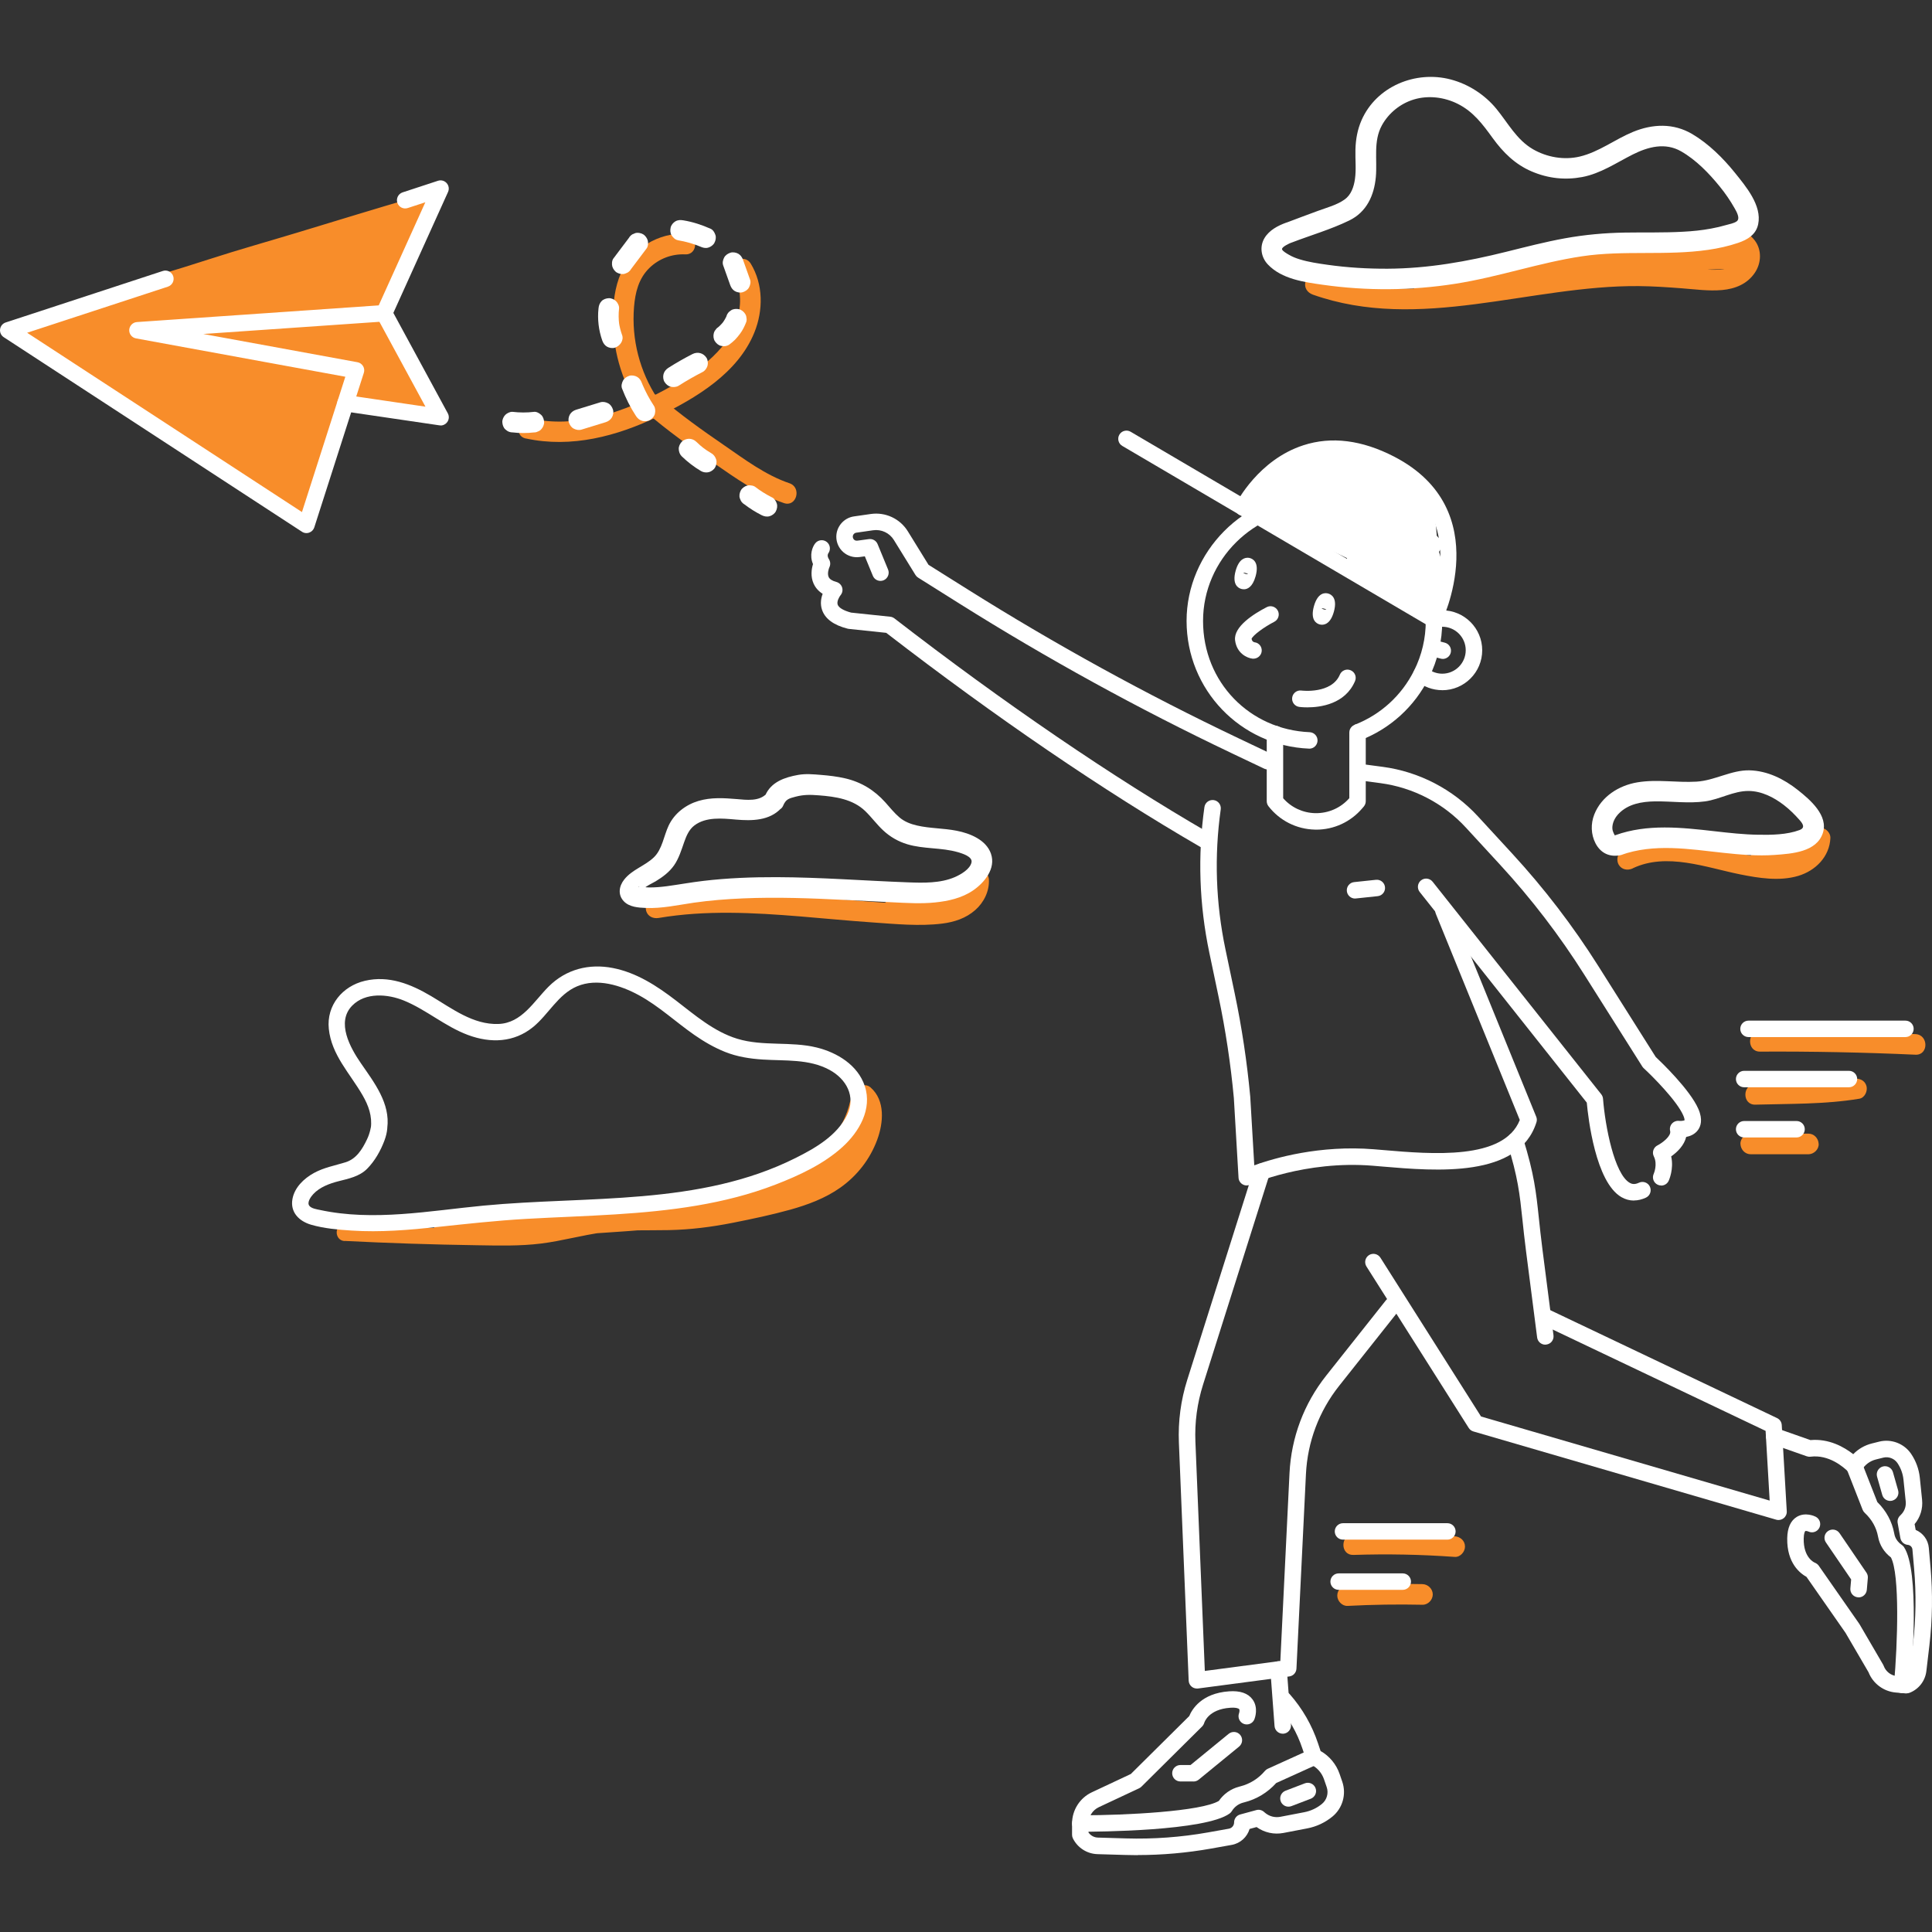 <?xml version="1.0" encoding="UTF-8"?><svg id="Calque_7" xmlns="http://www.w3.org/2000/svg" viewBox="0 0 470 470"><rect x="0" y="0" width="470" height="470" fill="#333333" stroke="none"/><defs><style>.cls-1{fill:#fff;}.cls-2{fill:#f88d2a;}</style></defs><path class="cls-2" d="M160.26,223.31c11.41-1.93,23.07-1.3,34.54-.36,5.87,.48,11.73,1.06,17.6,1.46,5.51,.38,11.31,.96,16.82,.27,2.96-.37,5.76-1.29,8.03-3.29,2.11-1.85,3.47-4.62,3.32-7.45-.11-2.03-2.75-3.49-4.28-1.77-4.45,4.99-11.4,7.48-18,6.11-1.32-.27-2.71,.39-3.08,1.75-.34,1.24,.42,2.81,1.75,3.08,8.29,1.72,17.21-1.04,22.87-7.4l-4.28-1.77c.24,4.52-5.21,5.78-8.71,5.92-5.44,.21-10.95-.2-16.37-.6-10.91-.81-21.79-2.14-32.74-2.21-6.3-.04-12.59,.37-18.8,1.43-1.34,.23-2.08,1.87-1.75,3.08,.39,1.41,1.74,1.98,3.08,1.75h0Z"/><path class="cls-2" d="M127.94,106.67c11.06,2.39,22.19-.55,32.17-5.38,9.21-4.45,19.42-10.52,23.42-20.44,2.16-5.36,2.17-11.69-.89-16.71-1.68-2.75-6.01-.23-4.33,2.53,2.26,3.7,2.11,8.12,.67,12.1s-4.7,7.5-8.09,10.18c-3.64,2.88-7.79,5.23-11.93,7.33-4.41,2.24-9.03,4.06-13.85,5.2-5.2,1.22-10.61,1.5-15.85,.37-3.14-.68-4.49,4.15-1.33,4.83h0Z"/><path class="cls-2" d="M166.69,56.86c-6.42-.29-12.97,3.59-15.6,9.51-1.55,3.49-1.98,7.47-1.98,11.27,0,3.58,.49,7.19,1.44,10.64,1.1,3.99,2.83,7.82,5.11,11.28,1.77,2.68,6.11,.17,4.33-2.53-4.35-6.6-6.39-14.44-5.75-22.33,.29-3.56,1.13-6.98,3.76-9.53,2.33-2.26,5.46-3.43,8.69-3.29s3.22-4.87,0-5.01h0Z"/><path class="cls-2" d="M157.05,100.17c5.23,4.53,10.87,8.55,16.56,12.46,5.42,3.73,10.82,7.63,17.11,9.76,3.06,1.04,4.37-3.8,1.33-4.83-5.83-1.98-10.89-5.8-15.91-9.26-5.35-3.67-10.64-7.43-15.55-11.68-1.02-.88-2.54-1.01-3.54,0-.9,.9-1.03,2.65,0,3.54h0Z"/><path class="cls-2" d="M319.33,71.66c26.03,9.22,52.92-2.29,79.35-2.06,3.47,.03,6.93,.27,10.38,.53,3.24,.24,6.6,.72,9.85,.43,3.21-.29,6.14-1.46,7.99-4.2,1.61-2.38,1.74-5.61-.05-7.91-4.37-5.62-12.19-1.31-17.57-.08-6.3,1.44-12.76,1.92-19.18,2.56-7.44,.74-14.69,2.02-21.95,3.8-7.27,1.78-14.54,3.74-22.03,4.31l.67,4.92c19.51-4,39.27-6.71,59.15-7.92,5.64-.34,11.28-.55,16.93-.68,3.22-.08,3.23-5.09,0-5.01-20.29,.48-40.48,2.33-60.51,5.64-5.65,.94-11.29,1.99-16.9,3.14-2.74,.56-2.16,5.14,.67,4.92,12.69-.97,24.68-5.55,37.23-7.33,5.95-.85,11.95-1.18,17.91-1.94,3.14-.4,6.27-.87,9.36-1.58,2.94-.67,5.77-1.93,8.73-2.48,1.33-.25,3.98-.05,3.83,1.71-.19,2.23-2.86,3.04-4.7,3.15-3.04,.18-6.14-.22-9.17-.44-3.21-.24-6.42-.47-9.65-.54-13.09-.26-25.99,2.4-38.9,4.17-13.32,1.83-27.23,2.61-40.11-1.95-1.28-.45-2.74,.51-3.08,1.75-.38,1.39,.47,2.63,1.75,3.08h0Z"/><path class="cls-2" d="M397.21,211.23c8.24-3.91,17.81-.19,26.11,1.48,4.51,.91,9.55,1.71,14.07,.39,4.24-1.24,7.69-4.66,7.89-9.23,.07-1.78-2.23-3.28-3.77-2.16-3.84,2.79-8.33,4.08-13.06,3.73-1.35-.1-2.51,1.22-2.51,2.51,0,1.44,1.15,2.4,2.51,2.51,5.5,.42,11.13-1.16,15.59-4.41l-3.77-2.16c-.15,3.57-4.42,4.76-7.32,4.86-4.38,.15-8.69-.89-12.92-1.89-8.38-1.98-17.21-3.81-25.35,.06-1.22,.58-1.54,2.33-.9,3.43,.73,1.25,2.2,1.48,3.43,.9h0Z"/><path class="cls-2" d="M428.16,255.83c12.61-.07,25.22,.18,37.82,.75,3.22,.15,3.22-4.86,0-5.01-12.6-.57-25.21-.82-37.82-.75-3.22,.02-3.23,5.03,0,5.01h0Z"/><path class="cls-2" d="M427.02,268.73c8.41-.23,16.97-.06,25.29-1.44,1.34-.22,2.08-1.88,1.75-3.08-.39-1.42-1.74-1.97-3.08-1.75-7.86,1.3-16.02,1.04-23.96,1.26-3.22,.09-3.23,5.1,0,5.01h0Z"/><path class="cls-2" d="M425.91,280.8h14.01c1.31,0,2.57-1.15,2.51-2.51s-1.1-2.51-2.51-2.51h-14.01c-1.31,0-2.57,1.15-2.51,2.51s1.1,2.51,2.51,2.51h0Z"/><path class="cls-2" d="M329.23,378.27c8.22-.27,16.45-.11,24.65,.48,1.35,.1,2.51-1.22,2.51-2.51,0-1.44-1.15-2.41-2.51-2.51-8.2-.59-16.43-.75-24.65-.48-3.22,.11-3.23,5.12,0,5.01h0Z"/><path class="cls-2" d="M327.83,390.67c6.07-.32,12.14-.41,18.21-.28,1.35,.03,2.51-1.17,2.51-2.51s-1.15-2.48-2.51-2.51c-6.07-.13-12.15-.04-18.21,.28-1.35,.07-2.51,1.1-2.51,2.51,0,1.3,1.15,2.58,2.51,2.51h0Z"/><path class="cls-2" d="M83.82,301.88c10.72,.54,21.44,.89,32.17,1.05,5.2,.08,10.44,.23,15.61-.41s10.12-2.08,15.25-2.74,10.57-.42,15.86-.53,10.41-.76,15.56-1.78c4.69-.93,9.4-1.92,14.01-3.2,4.25-1.19,8.51-2.78,12.13-5.34,4.11-2.91,7.23-6.91,8.98-11.63,1.52-4.1,2.03-9.59-1.61-12.76-1.29-1.13-3.38-.39-3.42,1.42-.12,6.06-2.79,11.87-7.17,16.04-5.16,4.91-12.12,6.07-18.8,7.63-3.79,.88-7.46,2.15-11.2,3.23s-7.5,1.71-11.35,2.06c-8.24,.75-16.53,1.17-24.79,1.72-9.22,.62-18.44,1.17-27.68,1.07l1.01,3.73c3.18-1.64,6.8-1.9,10.31-2.07,3.98-.19,7.95-.38,11.92-.65,8.15-.55,16.28-1.3,24.39-2.27s15.68-1.95,23.42-3.43c6.95-1.33,14-3.33,19.94-7.3s10.66-9.6,12.29-16.55c.59-2.51-3.28-3.58-3.87-1.07-3.12,13.38-17.38,18.75-29.43,21.06-15.3,2.93-30.97,4.5-46.5,5.55-4.34,.29-8.69,.47-13.04,.71-3.96,.22-7.89,.73-11.46,2.57-1.82,.94-.9,3.71,1.01,3.73,8.58,.1,17.15-.37,25.71-.93s17.2-1.06,25.79-1.77c4.21-.35,8.4-.91,12.48-2.03s7.73-2.45,11.69-3.38c7.19-1.7,14.42-3.02,20.18-8.01s9.02-12.18,9.17-19.62l-3.42,1.42c2.69,2.34,1.52,6.69,.32,9.51-1.59,3.75-4.31,6.94-7.72,9.15s-7.37,3.59-11.34,4.65c-4.44,1.18-8.97,2.15-13.48,3.02-4.81,.94-9.61,1.48-14.51,1.55s-10.11-.11-15.12,.49c-4.84,.58-9.56,1.86-14.37,2.61s-9.84,.66-14.75,.6c-11.39-.14-22.77-.51-34.15-1.08-2.58-.13-2.57,3.88,0,4.01h0Z"/><g><path class="cls-2" d="M72.09,124.61c3.82-8.91,6.88-18.14,9.15-27.56,.14-.58,.31-1.21,.78-1.58,.46-.36,1.09-.38,1.67-.37,7.09,.07,14.06,1.71,20.96,3.33-4.85-6.09-8.81-12.9-11.71-20.13-.33-.83-.65-1.68-.64-2.57,0-.8,.28-1.56,.55-2.31,2.98-8.25,7.24-15.6,10.23-23.85-1.88,.11-4.18,1.08-5.7,2.19-3.99,2.9-9.09,4.33-13.69,6.12-14.34,5.58-29.41,9.28-44.71,10.97,11.45-3.4,14.29-4.57,19.64-6.12,15.68-4.53,27.49-8.39,43.17-12.93-9.13,7.18-19.91,12.02-31.01,15.42-11.1,3.4-22.57,5.42-34.01,7.44l1.48-1.26c-5.55-.15-10.62,2.9-15.44,5.65s-10.25,5.4-15.71,4.38l11.82-2.77c.74-.17,1.66-.6,1.55-1.35-4.03,.63-7.96,1.92-11.58,3.81,8.54,6.62,17.55,12.62,26.94,17.95,5.09,2.89,10.3,5.58,15.25,8.7,7.12,4.47,13.67,9.78,20.2,15.08"/><path class="cls-2" d="M73.82,125.62c3.44-8.05,6.33-16.33,8.54-24.8,.28-1.08,.54-2.16,.81-3.24,.06-.24,.27-.6,0-.47,.3-.15,.91,0,1.24,0,2.15,.05,4.3,.24,6.43,.54,4.47,.63,8.88,1.67,13.27,2.71,2.08,.49,3.15-1.83,1.95-3.35-2.63-3.32-4.98-6.87-7.04-10.57-1.07-1.93-2.06-3.9-2.97-5.91-.74-1.64-2.12-3.82-1.59-5.64,1.21-4.2,3.3-8.23,5.13-12.18,1.93-4.15,3.84-8.31,5.41-12.61,.42-1.16-.7-2.64-1.93-2.54-1.99,.17-3.88,.78-5.61,1.76s-3.24,2.14-5.02,3c-3.75,1.81-7.81,3.09-11.71,4.54-8.61,3.21-17.47,5.74-26.47,7.57-5.06,1.03-10.16,1.83-15.28,2.41l.53,3.94c6.14-1.83,12.21-3.9,18.35-5.74,9.25-2.77,18.5-5.51,27.73-8.32,5.57-1.69,11.14-3.37,16.74-4.98l-1.95-3.35c-13.94,10.9-31.35,15.97-48.43,19.43-5.22,1.06-10.46,1.98-15.71,2.91l1.95,3.35,1.48-1.26c1.37-1.17,.22-3.4-1.42-3.42-5.59-.07-10.58,2.57-15.31,5.27s-9.82,5.77-15.31,4.83v3.87l8.99-2.1c2.31-.54,5.8-.87,5.86-3.94,.03-1.42-1.3-2.13-2.54-1.93-4.22,.68-8.26,2.06-12.06,4.01-1.05,.54-1.41,2.37-.41,3.15,7.76,6,15.85,11.53,24.3,16.5,8.42,4.95,17.13,9.3,25.06,15.05,4.47,3.23,8.75,6.71,13.04,10.18,.84,.68,2.01,.82,2.83,0,.7-.7,.85-2.15,0-2.83-7.59-6.15-15.22-12.27-23.65-17.24s-17.06-9.44-25.22-14.83c-4.62-3.05-9.14-6.27-13.53-9.66l-.41,3.15c3.49-1.8,7.23-2.98,11.1-3.61l-2.54-1.93c.44-.56,.5-.78,.2-.66-.25,.07-.5,.13-.76,.19-.47,.11-.95,.22-1.42,.33l-3.31,.77-6.62,1.55c-1.84,.43-1.98,3.53,0,3.87,5.91,1.01,11.39-1.3,16.47-4.13,4.74-2.65,9.58-5.89,15.22-5.83l-1.42-3.42-1.48,1.26c-1.67,1.42,.18,3.66,1.95,3.35,18.27-3.22,36.87-6.58,53.45-15.3,4.39-2.31,8.54-5.01,12.45-8.07,1.63-1.28-.15-3.87-1.95-3.35-9.62,2.78-19.19,5.75-28.78,8.65-7.19,2.18-14.43,4.2-21.58,6.52-4.14,1.34-8.29,2.63-12.46,3.87-2.07,.62-1.8,4.2,.53,3.94,18.07-2.02,35.47-6.91,52.31-13.68,2.09-.84,4.17-1.76,6.08-2.98,1.8-1.15,3.5-2.42,5.71-2.61l-1.93-2.54c-1.64,4.48-3.69,8.79-5.69,13.12-1.04,2.26-2.06,4.52-3.01,6.82-.85,2.04-2.04,4.32-2.14,6.56-.1,2.28,1.2,4.6,2.11,6.63s1.95,4.12,3.05,6.12c2.25,4.08,4.88,7.93,7.77,11.58l1.95-3.35c-4.73-1.11-9.46-2.21-14.28-2.85-2.38-.32-4.81-.59-7.21-.56s-3.77,1.14-4.38,3.43c-2.45,9.23-5.18,18.28-8.94,27.08-.43,.99-.3,2.15,.72,2.74,.84,.49,2.31,.28,2.74-.72h0Z"/></g><path class="cls-1" d="M308.42,187.19c-.29,0-.58-.06-.86-.19l-7.93-3.77c-22.67-10.78-44.94-23.02-66.21-36.38l-10.07-6.33c-.26-.16-.48-.38-.64-.64l-5.26-8.52c-1.06-1.72-3.05-2.65-5.05-2.36l-4.1,.59c-.48,.07-.84,.49-.84,.97,0,.39,.21,.63,.33,.74,.12,.11,.38,.28,.77,.23l2.82-.38c.92-.12,1.78,.38,2.12,1.23l2.54,6.17c.42,1.02-.07,2.19-1.09,2.62-1.02,.42-2.2-.07-2.61-1.09l-1.95-4.74-1.29,.17c-1.42,.19-2.86-.24-3.95-1.19-1.08-.95-1.7-2.32-1.7-3.75,0-2.46,1.84-4.59,4.28-4.94l4.1-.59c3.58-.52,7.13,1.14,9.03,4.23l5.02,8.13,9.68,6.08c21.14,13.27,43.27,25.44,65.8,36.15l7.93,3.77c1,.48,1.42,1.67,.95,2.67-.34,.72-1.06,1.14-1.81,1.14Z"/><path class="cls-1" d="M293,206.3c-.34,0-.69-.09-1-.27-23.39-13.54-49.8-31.54-76.41-52.08l-9.1-.96c-.09-.01-.19-.03-.28-.05-3.43-.87-5.53-2.43-6.25-4.64-.46-1.42-.23-2.77,.17-3.84-1.19-.75-1.84-1.68-2.19-2.45-.82-1.8-.5-3.67-.16-4.78-.93-2.22-.15-4.17,.54-5.05,.68-.87,1.95-1.02,2.81-.34,.85,.67,1.01,1.9,.37,2.77-.12,.18-.32,.67,.16,1.43,.37,.59,.41,1.33,.11,1.95-.16,.35-.56,1.56-.18,2.38,.25,.54,.88,.94,1.87,1.2,.66,.18,1.19,.68,1.4,1.33s.07,1.37-.37,1.89c-.26,.32-.98,1.47-.71,2.29,.25,.76,1.44,1.46,3.28,1.95l9.51,1c.37,.04,.72,.18,1.02,.41,26.62,20.58,53.05,38.6,76.42,52.13,.96,.55,1.28,1.78,.73,2.74-.37,.64-1.05,1-1.74,1Z"/><path class="cls-1" d="M303.3,288.39c-.36,0-.72-.1-1.04-.29-.56-.34-.93-.94-.96-1.6l-1.14-19.38c-.76-8.21-2.01-16.53-3.72-24.66l-2.25-10.72c-2.45-11.67-2.85-23.58-1.19-35.39,.15-1.1,1.17-1.86,2.26-1.71,1.1,.15,1.86,1.17,1.71,2.26-1.6,11.35-1.21,22.8,1.14,34.01l2.25,10.72c1.74,8.28,3.01,16.75,3.79,25.18l.98,16.68c4.87-1.76,15.9-4.97,29.14-3.9l2.28,.19c11.72,1,29.29,2.51,33.17-7.31l-20.43-50.18c-.42-1.03,.08-2.19,1.1-2.61,1.03-.42,2.19,.08,2.61,1.1l20.72,50.89c.18,.43,.2,.92,.05,1.36-4.31,13.59-24.32,11.88-37.56,10.75l-2.26-.19c-16.47-1.34-29.69,4.55-29.82,4.61-.26,.12-.55,.18-.83,.18Z"/><path class="cls-1" d="M397.48,292.06c-1.06,0-2.08-.28-3.05-.84-6.28-3.65-8.07-19.25-8.41-22.98l-40.65-51.25c-.69-.87-.54-2.13,.32-2.82,.87-.69,2.13-.54,2.82,.32l41.03,51.72c.25,.31,.4,.69,.43,1.09,.53,6.76,2.76,18.28,6.48,20.44,.46,.27,1.14,.51,2.26-.02,1-.47,2.2-.04,2.66,.96,.47,1,.04,2.2-.96,2.67-.99,.46-1.97,.69-2.93,.69Z"/><path class="cls-1" d="M404.12,288.4c-.28,0-.57-.06-.85-.19-1-.47-1.43-1.65-.97-2.65,.03-.07,1-2.31,.03-4.24-.5-.99-.09-2.19,.9-2.69,1.22-.62,3.37-2.28,3.07-3.48-.16-.64,0-1.32,.44-1.81,.44-.49,1.09-.74,1.74-.66,.45,.05,1.09-.03,1.33-.15,0-.13-.02-.5-.32-1.18-1.55-3.56-7.46-9.49-9.61-11.47-.13-.12-.24-.25-.34-.4l-14.14-22.39c-5.99-9.49-12.88-18.48-20.48-26.73l-8.33-9.05c-5.43-5.9-12.81-9.73-20.76-10.79l-5.41-.72c-1.1-.15-1.87-1.15-1.72-2.25,.15-1.1,1.16-1.87,2.25-1.72l5.41,.72c8.88,1.18,17.11,5.46,23.18,12.05l8.33,9.05c7.76,8.43,14.8,17.61,20.92,27.31l14,22.17c1.3,1.22,8.33,7.95,10.37,12.64,1.14,2.62,.57,4.25-.11,5.16-.76,1.02-1.86,1.47-2.85,1.66-.47,1.99-2.09,3.64-3.65,4.73,.7,3.07-.55,5.81-.61,5.94-.34,.73-1.06,1.16-1.82,1.16Z"/><path class="cls-1" d="M291.17,410.77c-.47,0-.93-.16-1.29-.47-.43-.36-.69-.89-.71-1.45l-2.38-57.92c-.21-5.18,.47-10.32,2.04-15.27l16.21-51.26c.33-1.06,1.47-1.64,2.52-1.31,1.06,.33,1.64,1.46,1.31,2.52l-16.21,51.26c-1.42,4.5-2.05,9.18-1.85,13.89l2.29,55.73,18.37-2.42,2.23-45.68c.43-8.71,3.51-16.92,8.93-23.75l14.56-18.36c.69-.87,1.95-1.01,2.82-.32,.87,.69,1.01,1.95,.32,2.82l-14.56,18.36c-4.89,6.17-7.68,13.59-8.07,21.45l-2.31,47.35c-.05,.97-.78,1.76-1.74,1.89l-22.2,2.93c-.09,.01-.18,.02-.26,.02Z"/><path class="cls-1" d="M432.67,369.78c-.19,0-.38-.03-.56-.08l-73.68-21.47c-.47-.14-.87-.44-1.13-.85l-24.88-39.28c-.59-.94-.32-2.17,.62-2.77,.93-.59,2.17-.31,2.77,.62l24.48,38.64,70.22,20.46-.99-16.96-54.8-26.08c-1-.48-1.42-1.67-.95-2.67,.48-1,1.67-1.43,2.67-.95l55.87,26.59c.66,.31,1.1,.96,1.14,1.69l1.22,20.98c.04,.65-.24,1.28-.75,1.68-.36,.29-.8,.44-1.25,.44Z"/><path class="cls-1" d="M375.92,327.12c-.99,0-1.85-.74-1.98-1.75l-2.69-20.93c-.39-3.01-.65-5.49-.88-7.67-.68-6.42-1.09-10.29-3.67-18.63-.33-1.06,.26-2.18,1.32-2.51,1.05-.33,2.18,.26,2.51,1.32,2.7,8.71,3.15,12.96,3.83,19.39,.23,2.16,.49,4.61,.87,7.58l2.69,20.93c.14,1.1-.63,2.1-1.73,2.24-.09,.01-.17,.02-.26,.02Z"/><path class="cls-1" d="M312.06,421.76c-1.04,0-1.92-.8-2-1.85l-1.02-13.61c-.08-1.1,.74-2.07,1.85-2.15,1.11-.08,2.07,.74,2.15,1.85l1.02,13.61c.08,1.1-.74,2.07-1.85,2.15-.05,0-.1,0-.15,0Z"/><g><g><path class="cls-1" d="M276.8,451.31c-1.01,0-2.01-.02-3.01-.05l-6.81-.2c-2.55-.08-4.83-1.54-5.97-3.82-.14-.28-.21-.58-.21-.9v-2.74c0-3.24,1.89-6.22,4.82-7.59l9.48-4.45,14.21-14.09c.64-1.56,2.92-5.55,9.69-6.02,2.69-.19,4.61,.47,5.7,1.96,1.5,2.03,.58,4.54,.47,4.82-.4,1.03-1.56,1.54-2.6,1.14-1.02-.4-1.53-1.55-1.15-2.58,.12-.33,.16-.85,.04-1.01-.1-.13-.68-.44-2.19-.33-5.27,.36-6.27,3.52-6.31,3.66-.1,.32-.28,.65-.52,.89l-14.77,14.65c-.16,.16-.35,.29-.56,.39l-9.79,4.59c-1.53,.72-2.52,2.27-2.52,3.96v2.2c.52,.75,1.37,1.22,2.29,1.24l6.81,.2c6.68,.2,13.41-.29,19.99-1.46l5.05-.9c.74-.13,1.28-.77,1.28-1.53,0-.9,.6-1.7,1.48-1.93l3.93-1.07c.64-.18,1.33-.02,1.84,.42l.23,.2c1.05,.91,2.44,1.28,3.8,1.01l5.78-1.11c1.58-.3,3.08-1,4.32-2.03,1.19-.98,1.65-2.62,1.15-4.07l-.66-1.92c-.55-1.61-1.75-2.93-3.3-3.63-.51-.23-.89-.66-1.07-1.19l-.87-2.61c-1.31-3.94-3.37-7.52-6.12-10.64-.73-.83-.65-2.1,.18-2.83,.83-.73,2.1-.65,2.83,.18,3.1,3.52,5.43,7.57,6.91,12.02l.61,1.83c2.15,1.22,3.81,3.21,4.62,5.56l.66,1.92c1.04,3.03,.08,6.44-2.4,8.47-1.76,1.45-3.87,2.44-6.11,2.87l-5.78,1.11c-2.32,.45-4.66-.08-6.56-1.43l-1.7,.46c-.59,1.97-2.24,3.5-4.35,3.88l-5.05,.9c-5.86,1.04-11.84,1.57-17.8,1.57Z"/><path class="cls-1" d="M262.97,445.62h-.17c-1.11,0-2-.9-2-2.01,0-1.11,.9-2,2-2,.11-.02,.16,0,.25,0,10.94,0,29.19-.95,33.46-3.5,1.19-1.73,2.94-2.95,4.99-3.48l.2-.05c2.36-.6,4.44-1.9,6.01-3.76,.19-.23,.43-.41,.7-.53l10.39-4.71c1.01-.46,2.2-.01,2.65,1s.01,2.2-1,2.65l-9.99,4.53c-2.08,2.31-4.76,3.94-7.78,4.7l-.2,.05c-1.18,.3-2.18,1.04-2.81,2.08-.14,.23-.32,.42-.53,.58-5.9,4.29-32.36,4.44-36.17,4.44Z"/><path class="cls-1" d="M313.44,439.51c-.81,0-1.57-.49-1.87-1.29-.4-1.03,.12-2.19,1.16-2.59l4.71-1.8c1.03-.39,2.19,.12,2.59,1.16,.4,1.03-.12,2.19-1.16,2.59l-4.71,1.8c-.24,.09-.48,.13-.72,.13Z"/></g><path class="cls-1" d="M290.33,433.38h-3.17c-1.11,0-2-.9-2-2s.9-2,2-2h2.46l9.28-7.59c.86-.7,2.12-.58,2.82,.28,.7,.86,.57,2.12-.28,2.82l-9.83,8.05c-.36,.29-.81,.45-1.27,.45Z"/></g><g><g><path class="cls-1" d="M463.83,411.96c-.06,0-.12,0-.18,0l-2.49-.22c-2.95-.26-5.52-2.19-6.6-4.93l-5.6-9.59-9.5-13.62c-1.47-.8-4.79-3.28-4.68-9.4,.05-2.53,.83-4.27,2.32-5.18,2.05-1.25,4.34-.18,4.59-.05,.99,.49,1.4,1.69,.91,2.69-.49,.98-1.67,1.39-2.66,.92-.27-.12-.65-.17-.76-.12-.08,.05-.37,.52-.39,1.83-.09,4.69,2.6,5.83,2.72,5.87,.36,.15,.72,.41,.94,.73l9.84,14.11s.06,.09,.09,.14l5.72,9.8c.06,.1,.11,.21,.15,.32,.51,1.39,1.79,2.37,3.26,2.5l1.95,.17c.65-.39,1.09-1.06,1.19-1.84l.73-6.18c.71-6.06,.8-12.21,.27-18.29l-.41-4.67c-.05-.6-.53-1.08-1.13-1.13-.9-.08-1.64-.75-1.8-1.64l-.66-3.67c-.12-.66,.1-1.33,.58-1.8l.2-.2c.87-.85,1.3-2.02,1.18-3.23l-.55-5.35c-.15-1.44-.66-2.82-1.47-4.02-.76-1.1-2.13-1.63-3.44-1.31l-1.8,.45c-1.46,.36-2.72,1.32-3.47,2.63-.31,.54-.85,.91-1.47,1-.63,.08-1.24-.12-1.69-.57-1.32-1.31-4.85-4.3-9.27-3.74-.31,.04-.62,0-.92-.1l-8.59-3.02c-1.04-.37-1.59-1.51-1.23-2.56,.37-1.04,1.51-1.59,2.56-1.23l8.16,2.87c4.5-.4,8.16,1.67,10.41,3.43,1.23-1.27,2.8-2.18,4.54-2.61l1.8-.45c2.91-.72,6.01,.46,7.71,2.93,1.19,1.74,1.94,3.77,2.15,5.87l.55,5.35c.22,2.17-.44,4.28-1.82,5.92l.26,1.41c1.76,.74,3.03,2.4,3.2,4.39l.41,4.67c.56,6.35,.47,12.78-.28,19.11l-.73,6.18c-.28,2.38-1.84,4.4-4.06,5.27-.23,.09-.48,.14-.74,.14Z"/><path class="cls-1" d="M462.76,411.87c-.06,0-.12,0-.18,0-1.1-.1-1.92-1.07-1.82-2.17,.88-9.88,1.43-26.7-.75-30.82-1.65-1.25-2.74-2.99-3.11-4.95l-.04-.19c-.4-2.15-1.52-4.12-3.22-5.7-.22-.21-.4-.46-.51-.74l-3.87-9.88c-.4-1.03,.1-2.19,1.13-2.6,1.03-.41,2.19,.1,2.6,1.13l3.71,9.46c2.15,2.11,3.57,4.72,4.1,7.58l.04,.19c.19,1.04,.83,1.98,1.8,2.64,.22,.15,.4,.33,.55,.55,3.84,5.79,1.98,29.06,1.56,33.66-.09,1.04-.97,1.83-1.99,1.83Z"/><path class="cls-1" d="M459.83,365.13c-.87,0-1.68-.57-1.93-1.46l-1.26-4.43c-.3-1.06,.31-2.17,1.38-2.48,1.06-.3,2.17,.31,2.48,1.38l1.26,4.43c.3,1.06-.31,2.17-1.38,2.48-.18,.05-.37,.08-.55,.08Z"/></g><path class="cls-1" d="M452.14,388.58c-.06,0-.12,0-.18,0-1.1-.1-1.92-1.07-1.82-2.17l.19-2.18-6.14-9c-.62-.91-.39-2.16,.53-2.78,.92-.62,2.16-.39,2.79,.53l6.54,9.6c.26,.38,.38,.84,.34,1.3l-.25,2.89c-.09,1.04-.97,1.83-1.99,1.83Z"/></g><path class="cls-1" d="M90.18,274.41c-.03,.4,.11-.53,.03-.16-.05,.22-.08,.45-.14,.68-.19,.8-.46,1.58-.82,2.31-1.14,2.38-2.58,4.7-5.2,5.51s-5.25,1.27-7.69,2.61-4.72,3.53-5.22,6.35c-.57,3.22,1.64,5.38,4.54,6.23,3.14,.91,6.59,1.21,9.84,1.42,7,.46,14.02-.14,20.97-.88s14.29-1.55,21.47-1.96,14.54-.64,21.8-1.1c13.16-.83,26.51-2.45,38.89-7.24,5.76-2.23,11.7-4.97,16.31-9.16,4.05-3.68,7.28-9.21,5.42-14.81-1.69-5.1-6.7-8.15-11.69-9.38-6.34-1.56-13.06-.22-19.33-2.13-5.67-1.73-10.32-5.77-14.93-9.31s-9.55-6.77-15.33-7.9-11.38,.27-15.64,4.52c-3.6,3.59-6.5,8.88-12.19,9.09-6.15,.23-11.32-3.77-16.34-6.75s-10.37-5.11-16.16-3.75c-5.45,1.28-9.37,5.95-8.78,11.68,.65,6.37,5.17,10.87,8.22,16.17,1.44,2.49,2.38,5.08,2,7.98-.14,1.08,1.02,2,2,2,1.2,0,1.87-.93,2-2,.78-6.02-3.17-11.07-6.38-15.73-2.59-3.75-6.12-10.01-2.15-14.06,3.24-3.31,8.67-2.83,12.59-1.23,5.47,2.24,9.98,6.28,15.55,8.36s11.24,1.84,15.86-1.92c3.75-3.05,6.1-7.97,10.71-9.91,4.89-2.06,10.61-.25,15.03,2.16,4.89,2.66,8.98,6.53,13.53,9.69,2.35,1.63,4.81,3.06,7.47,4.12,2.91,1.16,5.99,1.64,9.1,1.84,5.46,.36,11.29-.19,16.28,2.52,4.09,2.22,6.46,6.47,4.28,10.96-2.44,5.02-7.7,8.05-12.49,10.45-23.43,11.76-50.64,9.19-75.95,11.61-13.12,1.25-26.79,3.89-39.88,1.04-.76-.16-1.98-.33-2.5-.99-.66-.84,.4-2.26,.96-2.86,1.58-1.69,3.93-2.56,6.12-3.12,2.48-.63,5.11-1.15,6.98-3.04s3.28-4.39,4.2-6.85c.36-.97,.63-2,.7-3.03,.17-2.58-3.84-2.57-4.01,0h0Z"/><path class="cls-1" d="M186.52,193.04c-1.81,1.98-4.91,1.56-7.33,1.35-3.11-.26-6.22-.45-9.26,.45s-5.83,2.97-7.26,5.98c-1.18,2.48-1.56,5.79-3.61,7.75-2.2,2.11-5.26,2.94-7.21,5.4-1.27,1.6-1.6,3.71-.09,5.29,1.34,1.41,3.53,1.55,5.34,1.62,3.93,.17,7.82-.72,11.69-1.28,3.98-.57,8.01-.88,12.03-1.05,8.19-.35,16.39-.04,24.58,.37,3.94,.19,7.87,.41,11.81,.59,3.41,.16,6.86,.38,10.27,.03,3.22-.33,6.51-1.06,9.22-2.91s5.64-5.29,4.37-8.95c-1.18-3.4-5.13-4.96-8.38-5.59s-6.44-.54-9.58-1.26c-1.57-.36-3.05-.92-4.29-1.97s-2.34-2.43-3.46-3.68c-2.66-2.97-5.87-4.93-9.76-5.83-1.94-.45-3.94-.68-5.92-.84-1.84-.15-3.66-.32-5.49,0-3.28,.58-6.63,1.71-8.03,5.01-.53,1.24-.37,2.68,.9,3.43,1.05,.62,2.9,.35,3.43-.9,.68-1.61,1.36-1.8,3.1-2.25,2-.51,3.5-.48,5.68-.31,3.98,.31,8.23,.93,11.22,3.83,1.54,1.49,2.8,3.24,4.37,4.7,1.69,1.57,3.63,2.69,5.84,3.36,4.02,1.21,8.33,.77,12.35,1.94,1.01,.3,3.6,1.06,3.29,2.48-.36,1.66-2.6,2.93-4.02,3.56-3.54,1.54-7.67,1.43-11.45,1.29-10.64-.39-21.27-1.23-31.92-1.26-5.97-.02-11.94,.21-17.87,.91-2.97,.35-5.9,.89-8.86,1.29-1.45,.19-2.91,.32-4.37,.3-.69,0-1.47-.18-2.15-.13-.8,.06-.13-.36-.04,.31v1.33c.21-1.28,2.8-2.38,3.82-2.99,1.73-1.05,3.33-2.23,4.5-3.9s1.79-3.74,2.47-5.68c.53-1.5,1.17-3.02,2.46-4.01,2.84-2.16,6.81-1.73,10.12-1.44,3.88,.34,8.22,.3,11.05-2.81,2.17-2.38-1.36-5.93-3.54-3.54h0Z"/><path class="cls-1" d="M314.25,59c4.64-1.78,9.53-3.19,14-5.37,4.21-2.05,6.04-6.08,6.45-10.56,.39-4.24-.67-8.68,1.48-12.59,1.64-2.98,4.48-5.28,7.74-6.27,3.52-1.07,7.42-.59,10.7,1.05,3.79,1.89,6.07,4.97,8.5,8.32,2.54,3.5,5.46,6.4,9.48,8.12s8.14,2.15,12.3,1.37c4.46-.84,8.29-3.46,12.27-5.47,3.78-1.9,7.92-3,11.8-.78,3.65,2.09,6.8,5.35,9.43,8.6,1.32,1.62,2.52,3.37,3.55,5.19,.48,.84,1.5,2.57,.52,3.25-.69,.48-1.69,.64-2.49,.87-1.23,.36-2.48,.65-3.74,.88-2.23,.42-4.49,.64-6.75,.76-4.73,.27-9.48,.13-14.22,.21-4.89,.08-9.74,.52-14.55,1.39s-9.57,2.11-14.33,3.29c-9.51,2.37-18.99,4.06-28.83,4.11-4.89,.02-9.8-.27-14.64-.96-2.26-.32-4.55-.65-6.73-1.32-.93-.28-1.82-.63-2.66-1.13-.43-.25-1.49-.84-1.64-1.29-.19-.57,1.78-1.47,2.34-1.68,1.27-.46,2.13-1.71,1.75-3.08-.34-1.23-1.8-2.21-3.08-1.75-2.02,.73-4.12,1.83-5.27,3.73-1.27,2.1-.86,4.68,.8,6.44,3.37,3.56,8.8,4.3,13.39,4.95,10.7,1.51,21.5,1.43,32.17-.24s20.42-5.13,30.85-6.69c10.18-1.53,20.53-.09,30.72-1.57,2.46-.36,4.9-.89,7.26-1.69s4.36-2.02,4.89-4.53c.97-4.56-3.01-9.23-5.64-12.51-2.89-3.59-6.41-7.08-10.4-9.44-4.57-2.7-9.64-2.49-14.44-.51-4.38,1.81-8.28,4.89-12.93,5.99-3.83,.9-7.99,.17-11.38-1.79-3.98-2.31-6.06-6.37-8.89-9.82s-6.79-6.01-11.12-7.15c-8.51-2.24-18.07,1.66-21.69,9.92-.99,2.27-1.41,4.63-1.48,7.1s.22,4.84-.12,7.22c-.27,1.87-.91,3.81-2.5,4.95-1.89,1.36-4.4,2-6.56,2.8-2.55,.95-5.11,1.88-7.66,2.86-1.26,.48-2.13,1.69-1.75,3.08,.33,1.21,1.81,2.24,3.08,1.75h0Z"/><path class="cls-1" d="M394.31,208.01c8.02-2.89,16.61-1.45,24.86-.55,4.17,.45,8.38,.82,12.57,.52s10.17-.7,11.7-5.31c1.42-4.28-3.13-8.15-6.1-10.5-3.38-2.67-7.38-4.67-11.76-4.77s-8.42,2.48-12.86,2.75c-4.81,.29-9.58-.63-14.38,.17-4.52,.75-8.78,3.44-10.5,7.82-.89,2.26-.82,4.86,.31,7.03,1.28,2.44,3.52,3.43,6.17,2.84,3.15-.7,1.81-5.53-1.33-4.83-.61,.14-.11,.14-.18,0-.41-.73-.65-1.34-.55-2.2,.12-1.12,.7-2.16,1.46-2.97,2.3-2.45,5.69-3.01,8.91-3.06,4.07-.05,8.12,.56,12.18,0,3.59-.5,6.94-2.56,10.58-2.53,3.15,.02,6.13,1.54,8.58,3.43,1.4,1.08,2.67,2.34,3.83,3.66,.77,.87,1.44,1.87-.04,2.42-3.05,1.14-6.75,1.19-9.96,1.14-3.59-.05-7.16-.45-10.73-.86-8.01-.91-16.32-1.83-24.08,.96-1.27,.46-2.13,1.71-1.75,3.08,.34,1.23,1.8,2.21,3.08,1.75h0Z"/><path class="cls-1" d="M352.11,374.55h-25.4c-1.11,0-2-.9-2-2s.9-2,2-2h25.4c1.11,0,2,.9,2,2s-.9,2-2,2Z"/><path class="cls-1" d="M341.25,386.76h-15.6c-1.11,0-2-.9-2-2s.9-2,2-2h15.6c1.11,0,2,.9,2,2s-.9,2-2,2Z"/><path class="cls-1" d="M463.54,252.29h-38.18c-1.11,0-2-.9-2-2s.9-2,2-2h38.18c1.11,0,2,.9,2,2s-.9,2-2,2Z"/><path class="cls-1" d="M449.8,264.5h-25.5c-1.11,0-2-.9-2-2s.9-2,2-2h25.5c1.11,0,2,.9,2,2s-.9,2-2,2Z"/><path class="cls-1" d="M437.05,276.71h-12.75c-1.11,0-2-.9-2-2s.9-2,2-2h12.75c1.11,0,2,.9,2,2s-.9,2-2,2Z"/><g><path class="cls-1" d="M74.56,129.69c-.38,0-.77-.11-1.1-.33L.91,82.03c-.65-.42-.99-1.18-.89-1.94,.1-.76,.63-1.4,1.36-1.64l38.23-12.53c1.05-.35,2.18,.23,2.53,1.28,.34,1.05-.23,2.18-1.28,2.53L6.6,80.95l66.86,43.62,10.55-32.92-50.93-9.33c-.99-.18-1.7-1.08-1.64-2.08s.86-1.82,1.86-1.89l58.83-4.06,11.34-25.08-4.28,1.4c-1.05,.35-2.18-.23-2.53-1.28-.34-1.05,.23-2.18,1.28-2.53l8.6-2.82c.76-.25,1.59-.03,2.12,.57,.53,.59,.66,1.44,.33,2.16l-13.71,30.32c-.3,.67-.95,1.12-1.69,1.17l-44.13,3.05,37.5,6.87c.57,.1,1.06,.45,1.36,.94,.3,.49,.37,1.09,.19,1.64l-12.05,37.59c-.19,.6-.65,1.07-1.24,1.28-.22,.08-.44,.12-.67,.12Z"/><path class="cls-1" d="M107.17,103.49c-.1,0-.19,0-.29-.02l-23.12-3.4c-1.1-.16-1.85-1.18-1.69-2.27,.16-1.1,1.19-1.85,2.27-1.69l19.16,2.82-11.8-21.75c-.53-.97-.17-2.19,.81-2.72,.97-.53,2.19-.17,2.72,.81l13.71,25.28c.36,.67,.32,1.48-.12,2.1-.38,.54-.99,.86-1.64,.86Z"/></g><g><path class="cls-1" d="M187.82,121.01c-1.47-.74-2.86-1.61-4.16-2.61-.29-.18-.6-.28-.93-.3-.33-.07-.67-.06-1,.04-.58,.16-1.21,.61-1.5,1.15-.31,.58-.46,1.29-.25,1.93l.25,.6c.22,.38,.52,.68,.9,.9,1.3,1,2.7,1.87,4.16,2.61,.6,.3,1.26,.44,1.93,.25,.58-.16,1.21-.61,1.5-1.15,.31-.58,.46-1.29,.25-1.93-.19-.6-.57-1.2-1.15-1.5h0Z"/><path class="cls-1" d="M173.07,110.28c-.79-.47-1.55-.98-2.28-1.54l.51,.39c-.67-.52-1.3-1.07-1.91-1.66-.46-.45-1.12-.73-1.77-.73-.61,0-1.35,.27-1.77,.73s-.76,1.1-.73,1.77,.25,1.3,.73,1.77c1.41,1.37,3,2.59,4.69,3.59,.56,.33,1.31,.42,1.93,.25,.58-.16,1.21-.61,1.5-1.15,.31-.58,.46-1.29,.25-1.93s-.58-1.16-1.15-1.5h0Z"/><path class="cls-1" d="M159.07,98.71c-1.09-1.65-2.02-3.39-2.79-5.2l.25,.6c-.13-.31-.26-.62-.38-.93-.24-.63-.55-1.15-1.15-1.5-.54-.31-1.33-.45-1.93-.25s-1.19,.57-1.5,1.15-.49,1.31-.25,1.93c.91,2.36,2.03,4.62,3.42,6.73,.36,.54,.86,.97,1.5,1.15,.6,.17,1.4,.09,1.93-.25s1.01-.86,1.15-1.5,.12-1.37-.25-1.93h0Z"/><path class="cls-1" d="M151.33,81.49c-.37-1.04-.63-2.1-.78-3.19l.09,.67c-.17-1.31-.19-2.62-.04-3.93,.07-.6-.33-1.37-.73-1.77-.43-.43-1.15-.76-1.77-.73s-1.32,.24-1.77,.73c-.48,.52-.66,1.07-.73,1.77-.29,2.6,.04,5.32,.91,7.79,.22,.62,.57,1.16,1.15,1.5,.54,.31,1.33,.45,1.93,.25,1.22-.39,2.22-1.76,1.75-3.08h0Z"/><path class="cls-1" d="M153.54,65.43l3.78-5.02c.36-.48,.41-1.37,.25-1.93s-.61-1.21-1.15-1.5c-.58-.31-1.29-.46-1.93-.25l-.6,.25c-.38,.22-.68,.52-.9,.9l-3.78,5.02c-.36,.48-.41,1.37-.25,1.93s.61,1.21,1.15,1.5c.58,.31,1.29,.46,1.93,.25l.6-.25c.38-.22,.68-.52,.9-.9h0Z"/><path class="cls-1" d="M164.89,58.44c1.94,.32,3.83,.86,5.65,1.62l-.6-.25c.14,.06,.28,.12,.42,.18,.64,.28,1.23,.45,1.93,.25,.58-.16,1.21-.61,1.5-1.15,.31-.58,.46-1.29,.25-1.93-.19-.58-.57-1.24-1.15-1.5-2.14-.95-4.34-1.68-6.66-2.06-.69-.11-1.31-.11-1.93,.25-.52,.3-1.02,.9-1.15,1.5-.15,.64-.11,1.36,.25,1.93,.33,.51,.87,1.05,1.5,1.15h0Z"/><path class="cls-1" d="M175.93,64.56l1.7,4.77c.22,.62,.57,1.16,1.15,1.5,.54,.31,1.33,.45,1.93,.25s1.19-.57,1.5-1.15,.48-1.3,.25-1.93l-1.7-4.77c-.22-.62-.57-1.16-1.15-1.5-.54-.31-1.33-.45-1.93-.25s-1.19,.57-1.5,1.15-.48,1.3-.25,1.93h0Z"/><path class="cls-1" d="M176.71,76.98c-.04,.1-.08,.21-.12,.31l.25-.6c-.31,.73-.72,1.42-1.21,2.05l.39-.51c-.49,.63-1.05,1.19-1.68,1.68l.51-.39-.05,.04c-.29,.16-.53,.37-.7,.65-.22,.24-.37,.53-.45,.85-.17,.6-.09,1.4,.25,1.93s.86,1.01,1.5,1.15l.67,.09c.45,0,.87-.12,1.26-.34,.51-.39,1.01-.77,1.46-1.22s.85-.97,1.24-1.48c.66-.88,1.13-1.86,1.52-2.88,.1-.33,.12-.67,.04-1-.02-.33-.11-.64-.3-.93-.3-.52-.9-1.02-1.5-1.15-.64-.15-1.36-.11-1.93,.25l-.51,.39c-.31,.31-.53,.68-.64,1.11h0Z"/><path class="cls-1" d="M168.44,86.14c-2.01,1.03-3.97,2.15-5.87,3.36-.54,.35-.98,.87-1.15,1.5s-.09,1.4,.25,1.93,.86,1.01,1.5,1.15,1.36,.11,1.93-.25c1.9-1.21,3.86-2.33,5.87-3.36,.54-.28,.99-.92,1.15-1.5s.09-1.4-.25-1.93c-.77-1.19-2.18-1.54-3.43-.9h0Z"/><path class="cls-1" d="M146.03,97.87l-5.89,1.81c-.61,.19-1.17,.59-1.5,1.15s-.45,1.33-.25,1.93,.57,1.19,1.15,1.5,1.28,.45,1.93,.25l5.89-1.81c.61-.19,1.17-.59,1.5-1.15s.45-1.33,.25-1.93-.57-1.19-1.15-1.5-1.28-.45-1.93-.25h0Z"/><path class="cls-1" d="M129.86,100.2c-1.72,.2-3.45,.19-5.16-.01-.59-.07-1.37,.33-1.77,.73-.43,.43-.76,1.15-.73,1.77s.24,1.32,.73,1.77l.51,.39c.39,.23,.81,.34,1.26,.34,1.72,.21,3.45,.21,5.16,.01,.34,.01,.67-.06,.97-.22,.31-.1,.58-.27,.81-.52,.43-.43,.76-1.15,.73-1.77s-.24-1.32-.73-1.77c-.46-.42-1.13-.81-1.77-.73h0Z"/></g><path class="cls-1" d="M329.64,218.59c-1.01,0-1.88-.77-1.99-1.8-.12-1.1,.68-2.09,1.78-2.2l5.3-.56c1.1-.12,2.09,.68,2.2,1.78,.12,1.1-.68,2.09-1.78,2.2l-5.3,.56c-.07,0-.14,.01-.21,.01Z"/><g><path class="cls-1" d="M320.21,201.82c-.11,0-.22,0-.33,0-4.45-.1-8.57-2.17-11.3-5.69-.27-.35-.42-.78-.42-1.23v-16.38c0-1.11,.9-2,2-2s2,.9,2,2v15.67c1.98,2.25,4.78,3.56,7.8,3.63,3.21,.05,6.19-1.26,8.29-3.65v-15.97c0-1.11,.9-2,2-2s2,.9,2,2v16.71c0,.47-.17,.93-.48,1.3l-.37,.43c-2.81,3.31-6.88,5.19-11.22,5.19Z"/><g><path class="cls-1" d="M347.61,164.9l-3.59-1.79c1.88-3.77,2.83-7.83,2.83-12.07,0-.18,0-.37,0-.55l4.01-.08c0,.21,0,.42,0,.63,0,4.87-1.09,9.53-3.25,13.86Z"/><path class="cls-1" d="M330.98,180.06l-1.45-3.74c6.31-2.44,11.46-7.13,14.48-13.2l3.59,1.79c-3.47,6.97-9.38,12.35-16.62,15.15Z"/><path class="cls-1" d="M318.52,182.12s-.06,0-.09,0c-16.69-.7-29.77-14.35-29.77-31.07s13.95-31.09,31.09-31.09,30.75,13.67,31.09,30.46c.02,1.11-.86,2.02-1.96,2.04-1.11,.06-2.02-.86-2.04-1.96-.29-14.63-12.44-26.53-27.08-26.53s-27.09,12.15-27.09,27.09,11.39,26.45,25.93,27.06c1.11,.05,1.97,.98,1.92,2.09-.05,1.08-.93,1.92-2,1.92Z"/><path class="cls-1" d="M350.86,167.9c-2.33,0-4.59-.84-6.35-2.36-.84-.72-.93-1.99-.21-2.83,.72-.84,1.99-.93,2.83-.21,1.04,.89,2.36,1.39,3.73,1.39,3.15,0,5.71-2.56,5.71-5.71s-2.56-5.71-5.71-5.71c-.5,0-1,.07-1.48,.19-.52,.14-1.07,.06-1.54-.21l-74.82-43.97c-.95-.56-1.27-1.79-.71-2.74,.56-.95,1.79-1.27,2.74-.71l74.15,43.58c.55-.09,1.1-.14,1.66-.14,5.36,0,9.72,4.36,9.72,9.72s-4.36,9.72-9.72,9.72Z"/><path class="cls-1" d="M350.98,160.29c-.17,0-.34-.02-.51-.07l-2.33-.61c-1.07-.28-1.71-1.37-1.43-2.44s1.37-1.71,2.45-1.43l2.33,.61c1.07,.28,1.71,1.37,1.43,2.45-.23,.9-1.05,1.5-1.94,1.5Z"/><path class="cls-1" d="M348.76,152.72c-.31,0-.61-.07-.91-.22-.99-.5-1.38-1.71-.88-2.69,.49-.97,11.82-24.04-9.65-35.16-6.84-3.55-13.24-4.39-19.02-2.52-9.34,3.03-14.03,12.16-14.07,12.26-.5,.99-1.7,1.39-2.69,.89-.99-.5-1.39-1.7-.89-2.69,.22-.44,5.5-10.73,16.42-14.27,6.83-2.22,14.26-1.28,22.1,2.77,25.01,12.95,11.52,40.26,11.38,40.53-.35,.7-1.06,1.1-1.79,1.1Z"/><path class="cls-1" d="M348.51,143.67c-3-2.67-6.14-5.22-9.52-7.4s-6.91-3.89-10.48-5.62c-7.6-3.68-15.2-7.36-22.8-11.04l.51,3.93c5.68-5.58,13.3-8.46,21.27-7.71,1.89,.18,3.9,.56,5.65,1.3s3.28,2.17,4.83,3.34c2.49,1.89,5.56,3.65,6.27,6.93,.47,2.18,.24,4.47,.63,6.68,.2,1.13,.61,2.2,.95,3.29,.21,.65,.68,1.74,.38,2.42l3.93-.51c-4.52-4.12-10.36-5.65-15.79-8.16-6-2.78-11.46-6.54-16.83-10.36-.49-.35-1.11-1-1.65-1.22l-.12-.12c-.66,1.61-.63,2.16,.11,1.66,.33-.07,.66-.23,.98-.32,1.54-.44,3.13-.56,4.72-.68,3.12-.24,6.21-.44,9.21,.61,2.73,.95,5.17,2.76,7.35,4.62,1.06,.91,2.13,1.82,3.1,2.83,.24,.25,.47,.49,.67,.77,.03,.05,.33,.66,.43,.71-.02,0,.09-.02,.06-.04,1.36-.51,1.63-.82,.81-.93l-.36-.11c-7.47-2.26-14.87-5.03-22.08-8.02-1.14-.47-2.54,.42-2.96,1.45-.46,1.16-.07,2.47,1.03,3.13,3.72,2.23,7.67,4.08,11.76,5.51,1.98,.69,4,1.28,6.04,1.76,1.02,.24,2.05,.45,3.08,.64,.42,.08,.92,.25,1.35,.24,.14,0,.26,.04,.37,.11-.22-.32-.39-.66-.51-1.03l.64-1.11-.18,.22c-.87,1.04-1.02,2.53,0,3.54,.89,.89,2.67,1.04,3.54,0,1.97-2.36,.79-5.46-2.03-6.42-1.08-.37-2.27-.46-3.4-.69-1.32-.27-2.63-.59-3.93-.95-5.01-1.4-9.76-3.48-14.21-6.15l-1.93,4.58c3.84,1.59,7.73,3.06,11.64,4.46,1.96,.7,3.92,1.37,5.89,2.04,1.77,.6,3.62,1.43,5.47,1.76,2.18,.38,4.27-.6,4.82-2.85,.49-2-.57-3.89-1.79-5.38-2.26-2.77-5.49-5.25-8.5-7.16-3.25-2.06-6.86-3.26-10.71-3.35-2.01-.05-4.04,.13-6.05,.31s-4.07,.44-5.97,1.19-3.64,2.39-3.1,4.65c.47,1.96,2.34,2.99,3.86,4.07,3.19,2.27,6.41,4.51,9.76,6.55,3.76,2.29,7.68,4.17,11.77,5.79,3.53,1.41,7.23,2.79,10.08,5.39,1.07,.97,3.25,1.05,3.93-.51,1.08-2.44,.67-4.65-.15-7.11-.73-2.21-.77-4.28-.96-6.57-.2-2.33-.72-4.59-2.12-6.51-1.3-1.77-2.94-3.11-4.69-4.42s-3.39-2.73-5.18-3.93c-2.04-1.37-4.47-2.11-6.86-2.55-4.81-.89-9.82-.68-14.52,.72-5.06,1.5-9.62,4.34-13.37,8.03-1.08,1.06-.96,3.23,.51,3.93l22.36,10.83c3.51,1.7,7.04,3.38,10.34,5.46s6.22,4.44,9.08,6.99c2.4,2.14,5.96-1.39,3.54-3.54h0Z"/><path class="cls-1" d="M333.93,128.32c-.07,0-.15-.02-.21-.05l-5.89-2.79c-.21-.1-.32-.32-.28-.55s.23-.39,.46-.41l8.52-.59c.29-.02,.52,.19,.54,.47,.02,.28-.19,.52-.46,.53l-6.61,.46,4.04,1.91,2.49-.24c.26-.02,.52,.17,.55,.45,.03,.28-.18,.52-.45,.55l-2.62,.25s-.03,0-.05,0Z"/><path class="cls-1" d="M321.6,151.98c-.19,0-.39-.03-.58-.08-.73-.2-2.32-1.04-1.38-4.43h0c.95-3.39,2.74-3.29,3.47-3.08,.73,.2,2.32,1.04,1.38,4.43-.41,1.46-1.01,2.42-1.8,2.87-.34,.19-.72,.29-1.09,.29Zm1.77-2.6h0Zm-1.9-1.4c.16,.12,.35,.21,.58,.28,.22,.06,.44,.08,.63,.06l-1.1-.31,1.1,.31c-.16-.12-.35-.21-.58-.27s-.44-.08-.64-.06Z"/><path class="cls-1" d="M302.58,143.35c-.24,0-.45-.04-.6-.08-.73-.2-2.32-1.04-1.38-4.43,.18-.66,.43-1.26,.71-1.73,1-1.68,2.36-1.46,2.76-1.35,.73,.2,2.32,1.04,1.38,4.43-.74,2.65-2,3.17-2.86,3.17Zm1.74-2.61h0Zm-1.9-1.4c.16,.11,.35,.21,.57,.27,.23,.06,.44,.08,.64,.06-.16-.12-.35-.21-.58-.27-.22-.06-.44-.08-.64-.06l.11,.03-.11-.03h0Z"/><path class="cls-1" d="M304.9,160.24c-.08,0-.15,0-.23-.01-1.28-.15-3.81-1.27-4.21-4.46-.41-3.35,4.64-6.49,7.7-8.07,.98-.51,2.19-.12,2.7,.86,.51,.98,.12,2.19-.86,2.7-2.59,1.34-5.17,3.27-5.53,4.14,.09,.49,.33,.78,.73,.85,1.1,.13,1.86,1.12,1.73,2.22-.12,1.02-1.01,1.77-2.02,1.77Z"/><path class="cls-1" d="M318.05,172.08c-1.11,0-1.87-.1-1.98-.11-1.1-.15-1.87-1.16-1.72-2.26,.15-1.1,1.15-1.87,2.25-1.72,.11,.02,7.34,.88,9.35-3.87,.43-1.02,1.61-1.5,2.63-1.06,1.02,.43,1.5,1.61,1.06,2.63-2.38,5.61-8.43,6.39-11.6,6.39Z"/></g><path class="cls-1" d="M326.87,122.89l14.88,7.49c1.17,.59,2.77,.35,3.43-.9,.6-1.14,.35-2.8-.9-3.43l-14.88-7.49c-1.17-.59-2.77-.35-3.43,.9-.6,1.14-.35,2.8,.9,3.43h0Z"/><path class="cls-1" d="M328.72,138.88c1.62,1.24,3.61,1.9,5.51,2.58,.42,.15,.84,.3,1.25,.46,.11,.04,.23,.09,.34,.14,.37,.15,.05,.04-.12-.05,.19,.1,.4,.18,.6,.27,.41,.2,.81,.42,1.2,.67,.1,.07,.2,.13,.3,.2,.16,.11,.33,.35-.1-.09,.17,.17,.37,.32,.54,.48,.94,.91,2.62,1.01,3.54,0s1.01-2.57,0-3.54c-1.64-1.58-3.68-2.46-5.79-3.22-.89-.32-1.77-.64-2.65-.98,.74,.28-.03-.02-.21-.11-.22-.11-.44-.22-.65-.33-.43-.24-.83-.5-1.22-.8-.48-.37-1.38-.4-1.93-.25-.58,.16-1.21,.61-1.5,1.15-.31,.58-.46,1.29-.25,1.93s.6,1.08,1.15,1.5h0Z"/><path class="cls-1" d="M309.86,123.41c5.14-.97,10.21-1.53,15.5-1.72,1.31-.05,2.57-1.12,2.51-2.51s-1.1-2.56-2.51-2.51c-5.65,.2-11.28,.85-16.83,1.89-1.29,.24-2.14,1.87-1.75,3.08,.45,1.38,1.7,2.01,3.08,1.75h0Z"/><path class="cls-1" d="M319.91,121.62c3.43-.46,7.03-.41,10.44,.18,1.14,.2,3.29,.29,4.06,1.31,.31,.4,.43,1.05,.6,1.51,.28,.79,.6,1.58,.98,2.33,1.35,2.74,3.49,5.05,5.99,6.77,2.36,1.62,6.49,3.43,8.36,.11,.55-.98,.4-2.23-.39-3.04-1.8-1.84-3.57-3.73-5.45-5.49s-3.91-2.97-5.76-4.59c-1.72-1.51-2.73-3.61-4.41-5.17-1.85-1.71-4.1-2.92-6.55-3.52-1.2-.29-2.49,.28-2.96,1.45-.43,1.06-.12,2.59,1.03,3.13,3.53,1.64,6.93,3.64,10,6.06,2.83,2.23,5.62,4.76,7.37,7.95,.76,1.39,1.1,2.79,1.31,4.34,.05,.39-.13,.53,.18,.3-.05,.03-.25,.12-.33,.11-.63-.08-1.23-.51-1.77-.89-3.51-2.5-6.84-5.3-10.25-7.95l-11.88-9.23c-1.07-.83-2.5-1.04-3.54,0-.86,.86-1.07,2.71,0,3.54l12.47,9.69,6.23,4.84c1.91,1.48,3.81,3.35,6.03,4.35s4.84,.86,6.58-.93,1.41-4.63,.85-6.83c-1.08-4.31-4.12-7.94-7.35-10.85-3.99-3.59-8.51-6.57-13.37-8.84l-1.93,4.58c1.97,.48,3.68,1.44,5.05,2.95,1.51,1.66,2.56,3.57,4.35,4.99s3.73,2.73,5.43,4.36,3.43,3.45,5.13,5.18l-.39-3.04c1.21-.42,1.53-.61,.97-.6-.17,0-.19,0-.07,0-.1-.07-.35-.12-.47-.18-.62-.3-1.21-.64-1.78-1.02-1.06-.71-2.01-1.62-2.81-2.61-.73-.9-1.35-1.95-1.8-3.02-.6-1.45-.93-2.93-1.98-4.15-2.09-2.44-5.95-2.76-8.93-3.12-3.54-.43-7.04-.29-10.57,.18-1.34,.18-2.07,1.9-1.75,3.08,.4,1.45,1.74,1.93,3.08,1.75h0Z"/></g></svg>